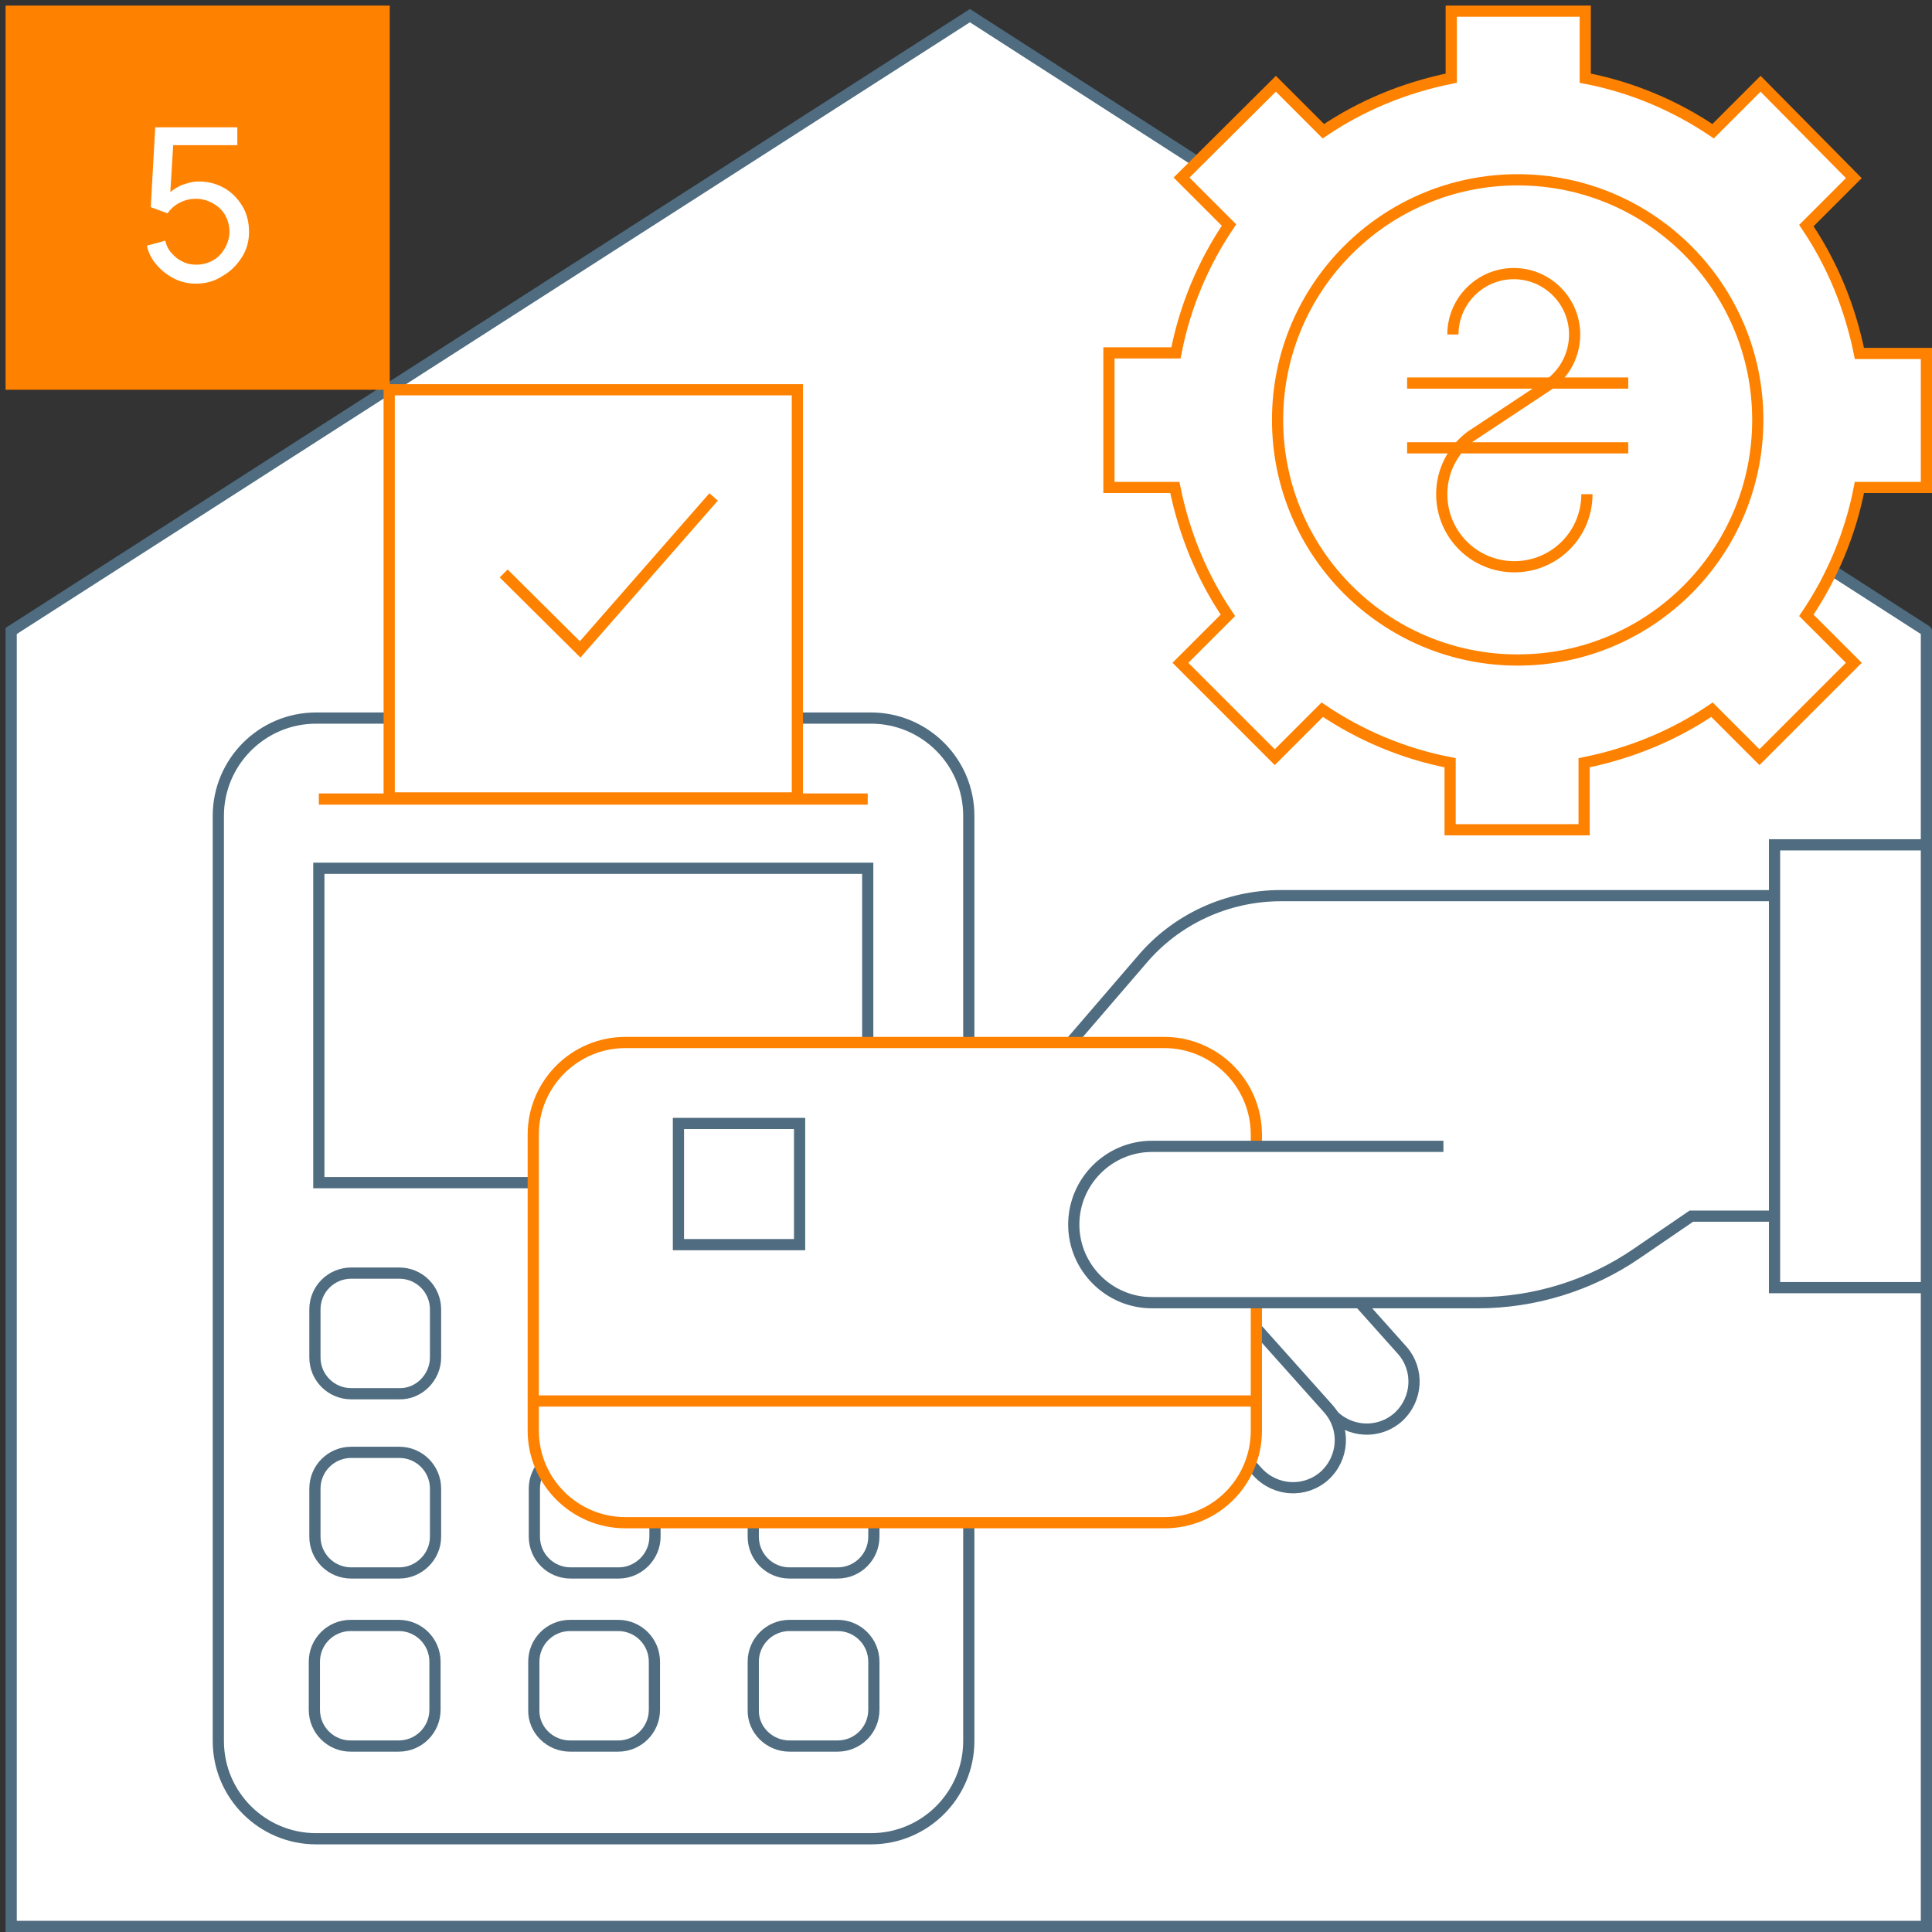<?xml version="1.0" encoding="utf-8"?>
<!-- Generator: Adobe Illustrator 24.0.1, SVG Export Plug-In . SVG Version: 6.00 Build 0)  -->
<svg version="1.1" id="Layer_1" xmlns="http://www.w3.org/2000/svg" xmlns:xlink="http://www.w3.org/1999/xlink" x="0px" y="0px"
	 viewBox="0 0 346 346" style="enable-background:new 0 0 346 346;" xml:space="preserve">
<rect x="0" y="0" width="346" height="346" fill="#333333" stroke="none"/>
<style type="text/css">
	.st0{fill:#FFFFFF;stroke:#4F6C80;stroke-width:2;stroke-miterlimit:10;}
	.st1{fill:#FF8100;}
	.st2{fill:none;stroke:#FF8100;stroke-width:2;stroke-miterlimit:10;}
	.st3{fill:#FFFFFF;}
	.st4{fill:#FFFFFF;stroke:#FF8100;stroke-width:2;stroke-miterlimit:10;}
	.st5{fill:none;stroke:#4F6C80;stroke-width:2;stroke-miterlimit:10;}
	.st6{fill:#4F6C80;}
	.st7{fill:#FFFFFF;stroke:#4F6C80;stroke-width:2;stroke-linejoin:round;stroke-miterlimit:10;}
	.st8{fill:#FFFFFF;stroke:#4F6C80;stroke-width:2.006;stroke-miterlimit:10;}
	.st9{fill:none;stroke:#FF8100;stroke-width:2.006;stroke-miterlimit:10;}
	.st10{fill:#FFFFFF;stroke:#FF8100;stroke-width:1.929;stroke-miterlimit:10;}
	.st11{fill:#FFFFFF;stroke:#FF8100;stroke-width:2.006;stroke-miterlimit:10;}
	.st12{fill:none;stroke:#4F6C80;stroke-width:2.006;stroke-miterlimit:10;}
</style>
<g>
	<path class="st8" d="M345,345c0,0,0-233.1,0-232L173.7,2.8L2,113v232H345z"/>
	<g>
		<rect x="1" y="1" class="st1" width="68.8" height="68.8"/>
		<g>
			<g>
				<path class="st3" d="M35.1,50.8c-1.4,0-2.7-0.3-3.9-0.9c-1.2-0.6-2.2-1.4-3.1-2.4c-0.9-1-1.5-2.2-1.8-3.5l3.3-0.9
					c0.2,0.9,0.6,1.7,1.2,2.3c0.6,0.7,1.3,1.2,2,1.5c0.8,0.4,1.6,0.5,2.4,0.5c1.1,0,2.1-0.3,3-0.8c0.9-0.5,1.6-1.3,2.1-2.2
					c0.5-0.9,0.8-1.9,0.8-2.9c0-1.1-0.3-2.1-0.8-3c-0.5-0.9-1.3-1.6-2.2-2.1c-0.9-0.5-1.9-0.8-3-0.8c-1.2,0-2.2,0.3-3.1,0.8
					c-0.9,0.5-1.5,1.1-2,1.8l-3-1.1l0.8-14.3h14.7V26H29.6l1.5-1.4l-0.7,11.5l-0.7-1c0.8-0.8,1.7-1.4,2.7-1.9
					c1.1-0.4,2.1-0.7,3.2-0.7c1.7,0,3.2,0.4,4.6,1.2s2.4,1.9,3.2,3.2s1.2,2.9,1.2,4.6c0,1.7-0.4,3.2-1.3,4.6c-0.9,1.4-2,2.5-3.4,3.3
					C38.4,50.4,36.8,50.8,35.1,50.8z"/>
			</g>
		</g>
	</g>
	<g>
		<path class="st8" d="M173.5,186.7v-40.6c0-9.7-7.9-17.5-17.5-17.5H56.6c-9.7,0-17.5,7.9-17.5,17.5v165.7c0,9.7,7.9,17.5,17.5,17.5
			H156c9.7,0,17.5-7.9,17.5-17.5v-62.5"/>
		<rect x="57.1" y="155.5" class="st8" width="98.3" height="56.3"/>
		<line class="st11" x1="57.1" y1="143.1" x2="155.4" y2="143.1"/>
		<g>
			<path class="st8" d="M141.4,312.7h8.6c3.6,0,6.5-2.9,6.5-6.5v-8.6c0-3.6-2.9-6.5-6.5-6.5h-8.6c-3.6,0-6.5,2.9-6.5,6.5v8.6
				C134.8,309.8,137.8,312.7,141.4,312.7z"/>
			<path class="st8" d="M102.1,312.7h8.6c3.6,0,6.5-2.9,6.5-6.5v-8.6c0-3.6-2.9-6.5-6.5-6.5h-8.6c-3.6,0-6.5,2.9-6.5,6.5v8.6
				C95.5,309.8,98.5,312.7,102.1,312.7z"/>
			<path class="st8" d="M62.8,312.7h8.6c3.6,0,6.5-2.9,6.5-6.5v-8.6c0-3.6-2.9-6.5-6.5-6.5h-8.6c-3.6,0-6.5,2.9-6.5,6.5v8.6
				C56.3,309.8,59.2,312.7,62.8,312.7z"/>
		</g>
		<g>
			<path class="st8" d="M78,243.1v-8.6c0-3.6-2.9-6.5-6.5-6.5h-8.6c-3.6,0-6.5,2.9-6.5,6.5v8.6c0,3.6,2.9,6.5,6.5,6.5h8.6
				C75,249.7,78,246.7,78,243.1z"/>
			<path class="st8" d="M78,275.2v-8.6c0-3.6-2.9-6.5-6.5-6.5h-8.6c-3.6,0-6.5,2.9-6.5,6.5v8.6c0,3.6,2.9,6.5,6.5,6.5h8.6
				C75,281.7,78,278.8,78,275.2z"/>
		</g>
		<g>
			<path class="st8" d="M117.3,275.2v-8.6c0-3.6-2.9-6.5-6.5-6.5h-8.6c-3.6,0-6.5,2.9-6.5,6.5v8.6c0,3.6,2.9,6.5,6.5,6.5h8.6
				C114.3,281.7,117.3,278.8,117.3,275.2z"/>
		</g>
		<g>
			<path class="st8" d="M156.5,275.2v-8.6c0-3.6-2.9-6.5-6.5-6.5h-8.6c-3.6,0-6.5,2.9-6.5,6.5v8.6c0,3.6,2.9,6.5,6.5,6.5h8.6
				C153.6,281.7,156.5,278.8,156.5,275.2z"/>
		</g>
	</g>
	<g>
		<g>
			<path class="st8" d="M236,224.9l15.1,16.9c3.1,3.5,2.8,8.8-0.7,12l0,0c-3.5,3.1-8.8,2.8-12-0.7l-15.1-16.9"/>
			<path class="st8" d="M222.8,235.4l15.1,16.9c3.1,3.5,2.8,8.8-0.7,12h0c-3.5,3.1-8.8,2.8-12-0.7l-15.1-16.9"/>
			<path class="st8" d="M185.3,194.2l19.1-22.2c6.2-7.4,15.4-11.6,25-11.6H345"/>
			<path class="st11" d="M208.6,272.7H112c-9.1,0-16.5-7.4-16.5-16.5v-53c0-9.1,7.4-16.5,16.5-16.5h96.5c9.1,0,16.5,7.4,16.5,16.5
				v53C225,265.3,217.7,272.7,208.6,272.7z"/>
			<path class="st8" d="M258.5,205.3h-52.2c-7.7,0-14,6.3-14,14v0c0,7.7,6.3,14,14,14h58.4c10.1,0,20.1-3.1,28.4-8.8l9.8-6.7h39.5"
				/>
			<rect x="317.8" y="151.3" class="st8" width="27.2" height="79.3"/>
		</g>
		<rect x="121.5" y="201.2" class="st8" width="21.7" height="21.7"/>
		<line class="st11" x1="95.5" y1="250.9" x2="225" y2="250.9"/>
	</g>
	<g>
		<g>
			<path class="st11" d="M198.6,87.2v-24h12c1.6-8.3,4.9-16.1,9.5-22.9l-8.5-8.5L228.5,15l8.5,8.5c6.8-4.6,14.5-7.8,22.9-9.5V2h24
				v12c8.3,1.6,16.1,4.9,22.9,9.5l8.5-8.5L332,31.9l-8.5,8.5c4.6,6.8,7.8,14.5,9.5,22.9h12v24h-12c-1.6,8.3-4.9,16.1-9.5,22.9
				l8.5,8.5l-16.9,16.9l-8.5-8.5c-6.8,4.6-14.5,7.8-22.9,9.5v12h-24v-12c-8.3-1.6-16.1-4.9-22.9-9.5l-8.5,8.5l-16.9-16.9l8.5-8.5
				c-4.6-6.8-7.8-14.5-9.5-22.9H198.6z"/>
		</g>
		<g>
			<g>
				<circle class="st9" cx="271.8" cy="75.2" r="43"/>
			</g>
		</g>
		<g>
			<g>
				<line class="st9" x1="252" y1="68.6" x2="291.6" y2="68.6"/>
				<line class="st9" x1="252" y1="80.2" x2="291.6" y2="80.2"/>
				<path class="st9" d="M260.2,59.9c0-6,4.9-10.9,10.9-10.9c6,0,10.9,4.9,10.9,10.9c0,3.7-1.8,6.9-4.5,8.9l-14.2,9.4
					c-3.1,2.4-5.1,6.1-5.1,10.3c0,7.2,5.8,13,13,13c7.2,0,13-5.8,13-13"/>
			</g>
		</g>
	</g>
	<rect x="69.7" y="69.8" class="st11" width="73.1" height="73.1"/>
	<polyline class="st11" points="127.8,89 103.9,116.3 90.2,102.7 	"/>
</g>
</svg>
